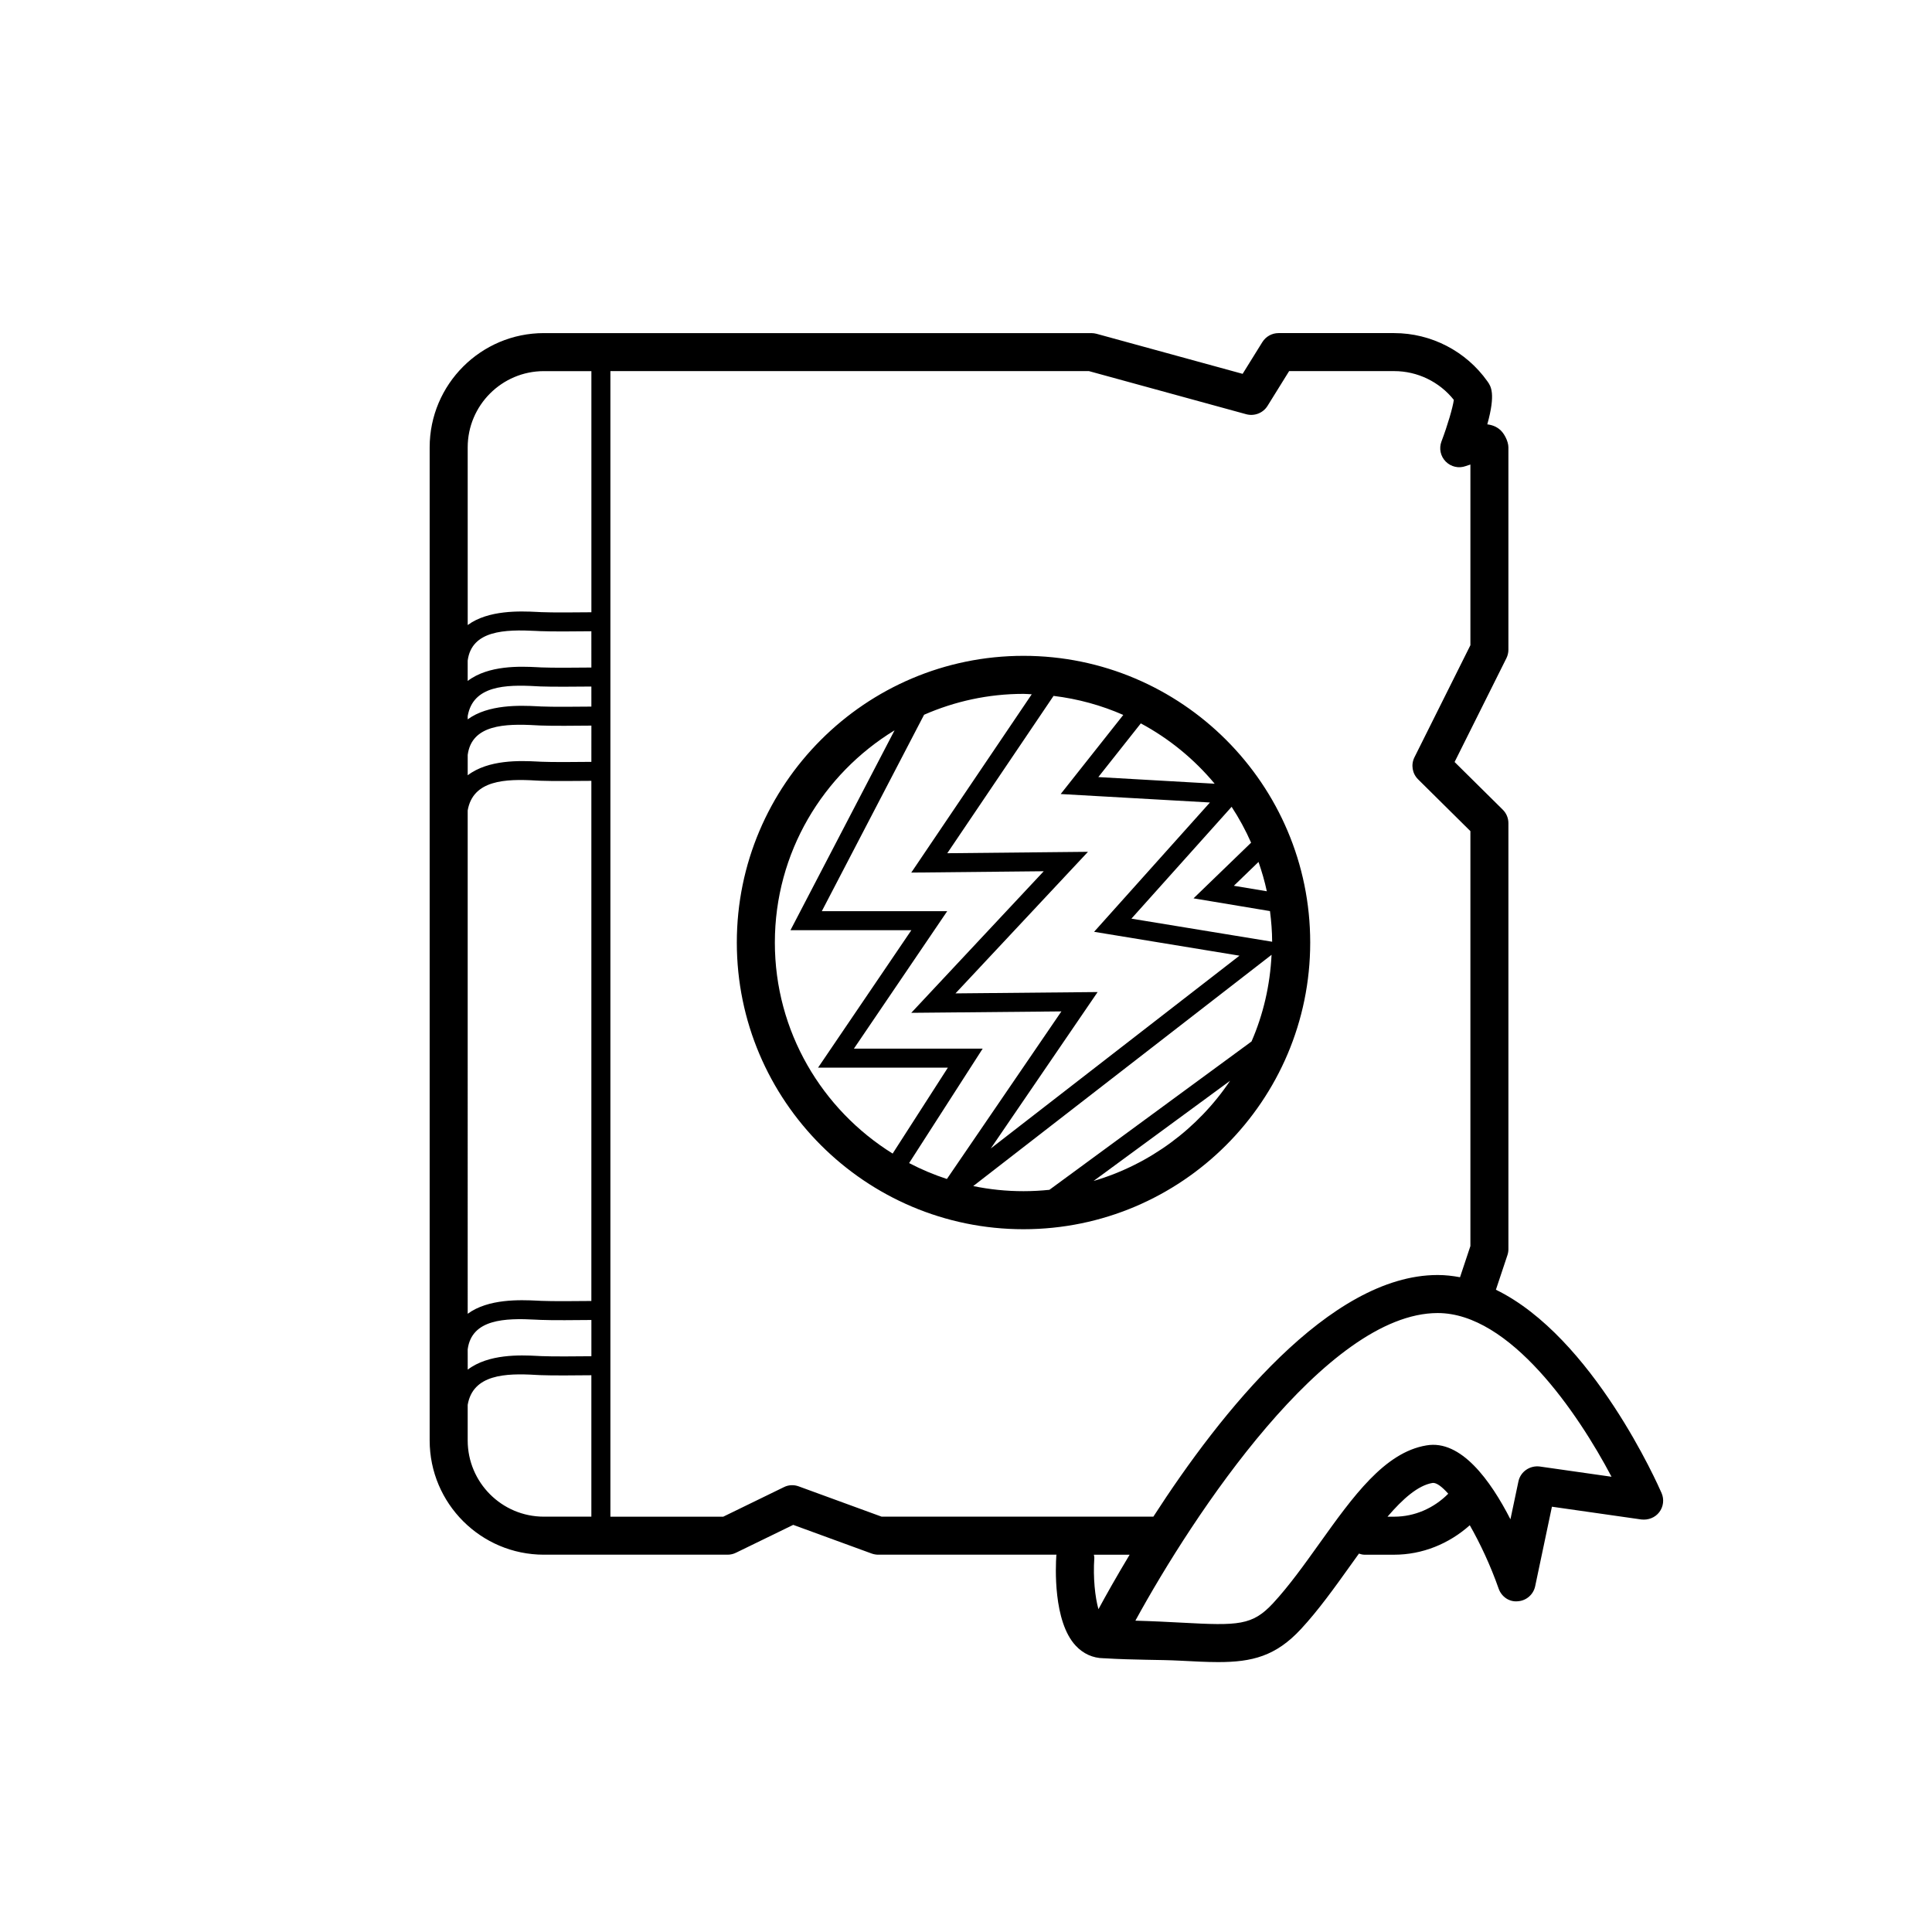 <?xml version="1.0" encoding="UTF-8"?>
<!-- Uploaded to: ICON Repo, www.iconrepo.com, Generator: ICON Repo Mixer Tools -->
<svg fill="#000000" width="800px" height="800px" version="1.1" viewBox="144 144 512 512" xmlns="http://www.w3.org/2000/svg">
 <path d="m584.34 539.69c-0.855-1.984-18.215-41.367-43.91-53.898l3.051-9.156c0.172-0.512 0.262-1.055 0.262-1.594v-112.89c0-1.348-0.535-2.637-1.496-3.582l-12.766-12.633 13.73-27.504c0.348-0.699 0.531-1.477 0.531-2.254v-53.625c0-1.645-1.215-4.016-2.566-4.949-0.441-0.316-1.324-0.926-3.027-1.152 2.289-8.207 0.934-10.117 0.051-11.367-5.672-8.02-14.918-12.812-24.734-12.812h-30.648c-1.742 0-3.359 0.906-4.281 2.383l-5.227 8.414-38.73-10.617c-0.438-0.117-0.887-0.176-1.332-0.176l-145.11-0.004c-16.695 0-30.273 13.578-30.273 30.277v263.18c0 16.699 13.578 30.277 30.273 30.277h48.688c0.762 0 1.52-0.176 2.203-0.512l15.184-7.391 20.793 7.598c0.555 0.195 1.141 0.305 1.73 0.305h47.258c-0.008 0.074-0.051 0.133-0.055 0.207-0.195 2.863-0.875 17.465 5.133 23.902 2.008 2.156 4.566 3.305 7.406 3.336h0.121c8.121 0.492 14.715 0.355 20.109 0.641 3.766 0.195 7.098 0.375 10.129 0.375 8.992 0 15.273-1.566 21.934-8.758 4.644-5.008 8.945-11.031 13.105-16.848 0.75-1.051 1.504-2.098 2.258-3.144 0.465 0.145 0.934 0.293 1.445 0.293h7.887c7.481 0 14.531-2.891 20.043-7.809 2.75 4.82 5.504 10.68 7.648 16.793 0.746 2.125 2.785 3.59 5.082 3.356 2.254-0.148 4.133-1.781 4.602-3.996l4.438-21.066 23.719 3.387c1.805 0.195 3.606-0.48 4.719-1.93 1.113-1.445 1.348-3.387 0.625-5.059zm-283.62-193.79c-3.684 0.043-10.492 0.102-13.258-0.031l-1.18-0.059c-4.398-0.219-12.824-0.555-18.336 3.648v-5.402c1.062-8.035 9.867-8.316 18.086-7.848l1.215 0.059c2.906 0.129 9.738 0.07 13.477 0.027zm0-14.645c-3.684 0.043-10.492 0.098-13.258-0.031l-1.172-0.059c-4.449-0.223-12.871-0.551-18.348 3.477v-0.859c1.395-8.113 10.039-8.379 18.109-7.93l1.188 0.059c2.91 0.121 9.738 0.066 13.48 0.027zm-32.777 27.52c1.395-8.094 10.035-8.398 18.074-7.93l1.219 0.059c2.91 0.121 9.738 0.066 13.48 0.027v137.84c-3.684 0.043-10.492 0.098-13.258-0.031l-1.16-0.059c-4.441-0.207-12.875-0.547-18.355 3.484zm32.777-37.871c-3.684 0.043-10.488 0.098-13.254-0.031l-1.141-0.059c-4.426-0.223-12.863-0.57-18.383 3.644v-5.398c1.062-8.023 9.867-8.277 18.062-7.859l1.234 0.059c2.91 0.129 9.738 0.07 13.48 0.027zm-32.777 180.68c1.066-8.035 9.895-8.309 18.098-7.859l1.207 0.059c2.906 0.129 9.738 0.07 13.477 0.027v9.605c-3.684 0.043-10.492 0.098-13.258-0.031l-1.18-0.059c-4.398-0.223-12.824-0.559-18.336 3.644zm20.199-259.23h12.582v63.902c-3.684 0.043-10.492 0.098-13.258-0.031l-1.203-0.059c-4.453-0.219-12.855-0.543-18.316 3.477l-0.004-47.086c0-11.141 9.059-20.203 20.199-20.203zm-20.199 283.38v-9.438c1.395-8.086 10.035-8.406 18.074-7.93l1.219 0.059c2.91 0.129 9.738 0.07 13.48 0.027v37.48h-12.582c-11.133 0.004-20.191-9.059-20.191-20.199zm87.727 12.172c-1.293-0.48-2.711-0.414-3.938 0.207l-16.062 7.824h-29.91v-303.59h126.82l41.707 11.434c2.148 0.57 4.434-0.316 5.613-2.203l5.731-9.23h27.844c6.156 0 11.977 2.824 15.805 7.625-0.281 2.055-1.672 6.801-3.273 11.012-0.703 1.852-0.262 3.938 1.125 5.332 1.391 1.406 3.473 1.879 5.324 1.191 0.359-0.137 0.777-0.277 1.215-0.402v47.883l-14.828 29.707c-0.973 1.949-0.586 4.301 0.965 5.836l13.863 13.727v109.96l-2.754 8.262c-1.934-0.363-3.898-0.59-5.902-0.59h-0.059c-28.605 0.043-57.496 36.453-75.305 64.039h-72.02zm79.43 32.551c-0.891-3.148-1.453-8.355-1.098-13.551 0.02-0.312-0.082-0.594-0.117-0.895h9.48c-3.5 5.82-6.34 10.875-8.266 14.445zm78.375-24.52h-1.773c4.066-4.742 8.098-8.309 11.949-8.945 1.031-0.113 2.496 1 4.148 2.856-3.789 3.828-8.898 6.09-14.324 6.09zm38.566-13.297c-2.617-0.324-5.098 1.359-5.644 3.957l-2.117 10.035c-5.277-10.32-13.125-21.188-22.277-19.582-11.074 1.832-19.453 13.551-28.32 25.949-3.977 5.57-8.09 11.316-12.301 15.863-5.492 5.922-9.219 5.973-24.137 5.164-3.582-0.188-7.656-0.402-12.359-0.531 15.312-28.023 50.602-81.477 80.09-81.523h0.039c19.129 0 37.121 26.441 46.055 43.383zm-60.824-138.86c0-41.891-34.082-75.977-75.977-75.977s-75.977 34.086-75.977 75.977 34.082 75.977 75.977 75.977c41.895-0.004 75.977-34.09 75.977-75.977zm-89.301 64.539 79.059-61.285c-0.398 8.121-2.219 15.871-5.309 22.965l-53.566 39.316c-2.254 0.234-4.543 0.359-6.856 0.359-4.566 0.004-9.023-0.465-13.328-1.355zm58.379-76.25 20.262 3.379c0.34 2.664 0.566 5.363 0.574 8.121l-37.297-6.117 26.555-29.641c1.969 3.008 3.699 6.184 5.164 9.508zm17.223-9.648c0.871 2.531 1.637 5.113 2.199 7.773l-8.738-1.453zm-43.574 18.516 38.527 6.328-65.906 51.086 28.316-41.449-37.668 0.355 35.113-37.52-37.289 0.375 28.164-41.695c6.496 0.789 12.699 2.508 18.477 5.047l-16.586 20.961 39.551 2.242zm-0.145 66.035 36.184-26.555c-8.492 12.641-21.25 22.16-36.184 26.555zm32.098-105.28-30.832-1.758 11.262-14.23c7.512 4.035 14.156 9.484 19.57 15.988zm-48.48-23.699-31.922 47.25 35.105-0.355-35.105 37.52 39.785-0.375-30.344 44.41c-3.477-1.129-6.816-2.551-10.012-4.215l19.492-30.324h-34.125l24.727-36.43-33.234 0.004 27.105-52.059c8.078-3.539 16.98-5.535 26.348-5.535 0.738 0 1.449 0.086 2.18 0.109zm-68.074 65.789c0-23.816 12.742-44.656 31.723-56.238l-27.586 52.969h32.035l-24.727 36.43h34.402l-14.633 22.766c-18.699-11.641-31.215-32.324-31.215-55.926z"/>
</svg>